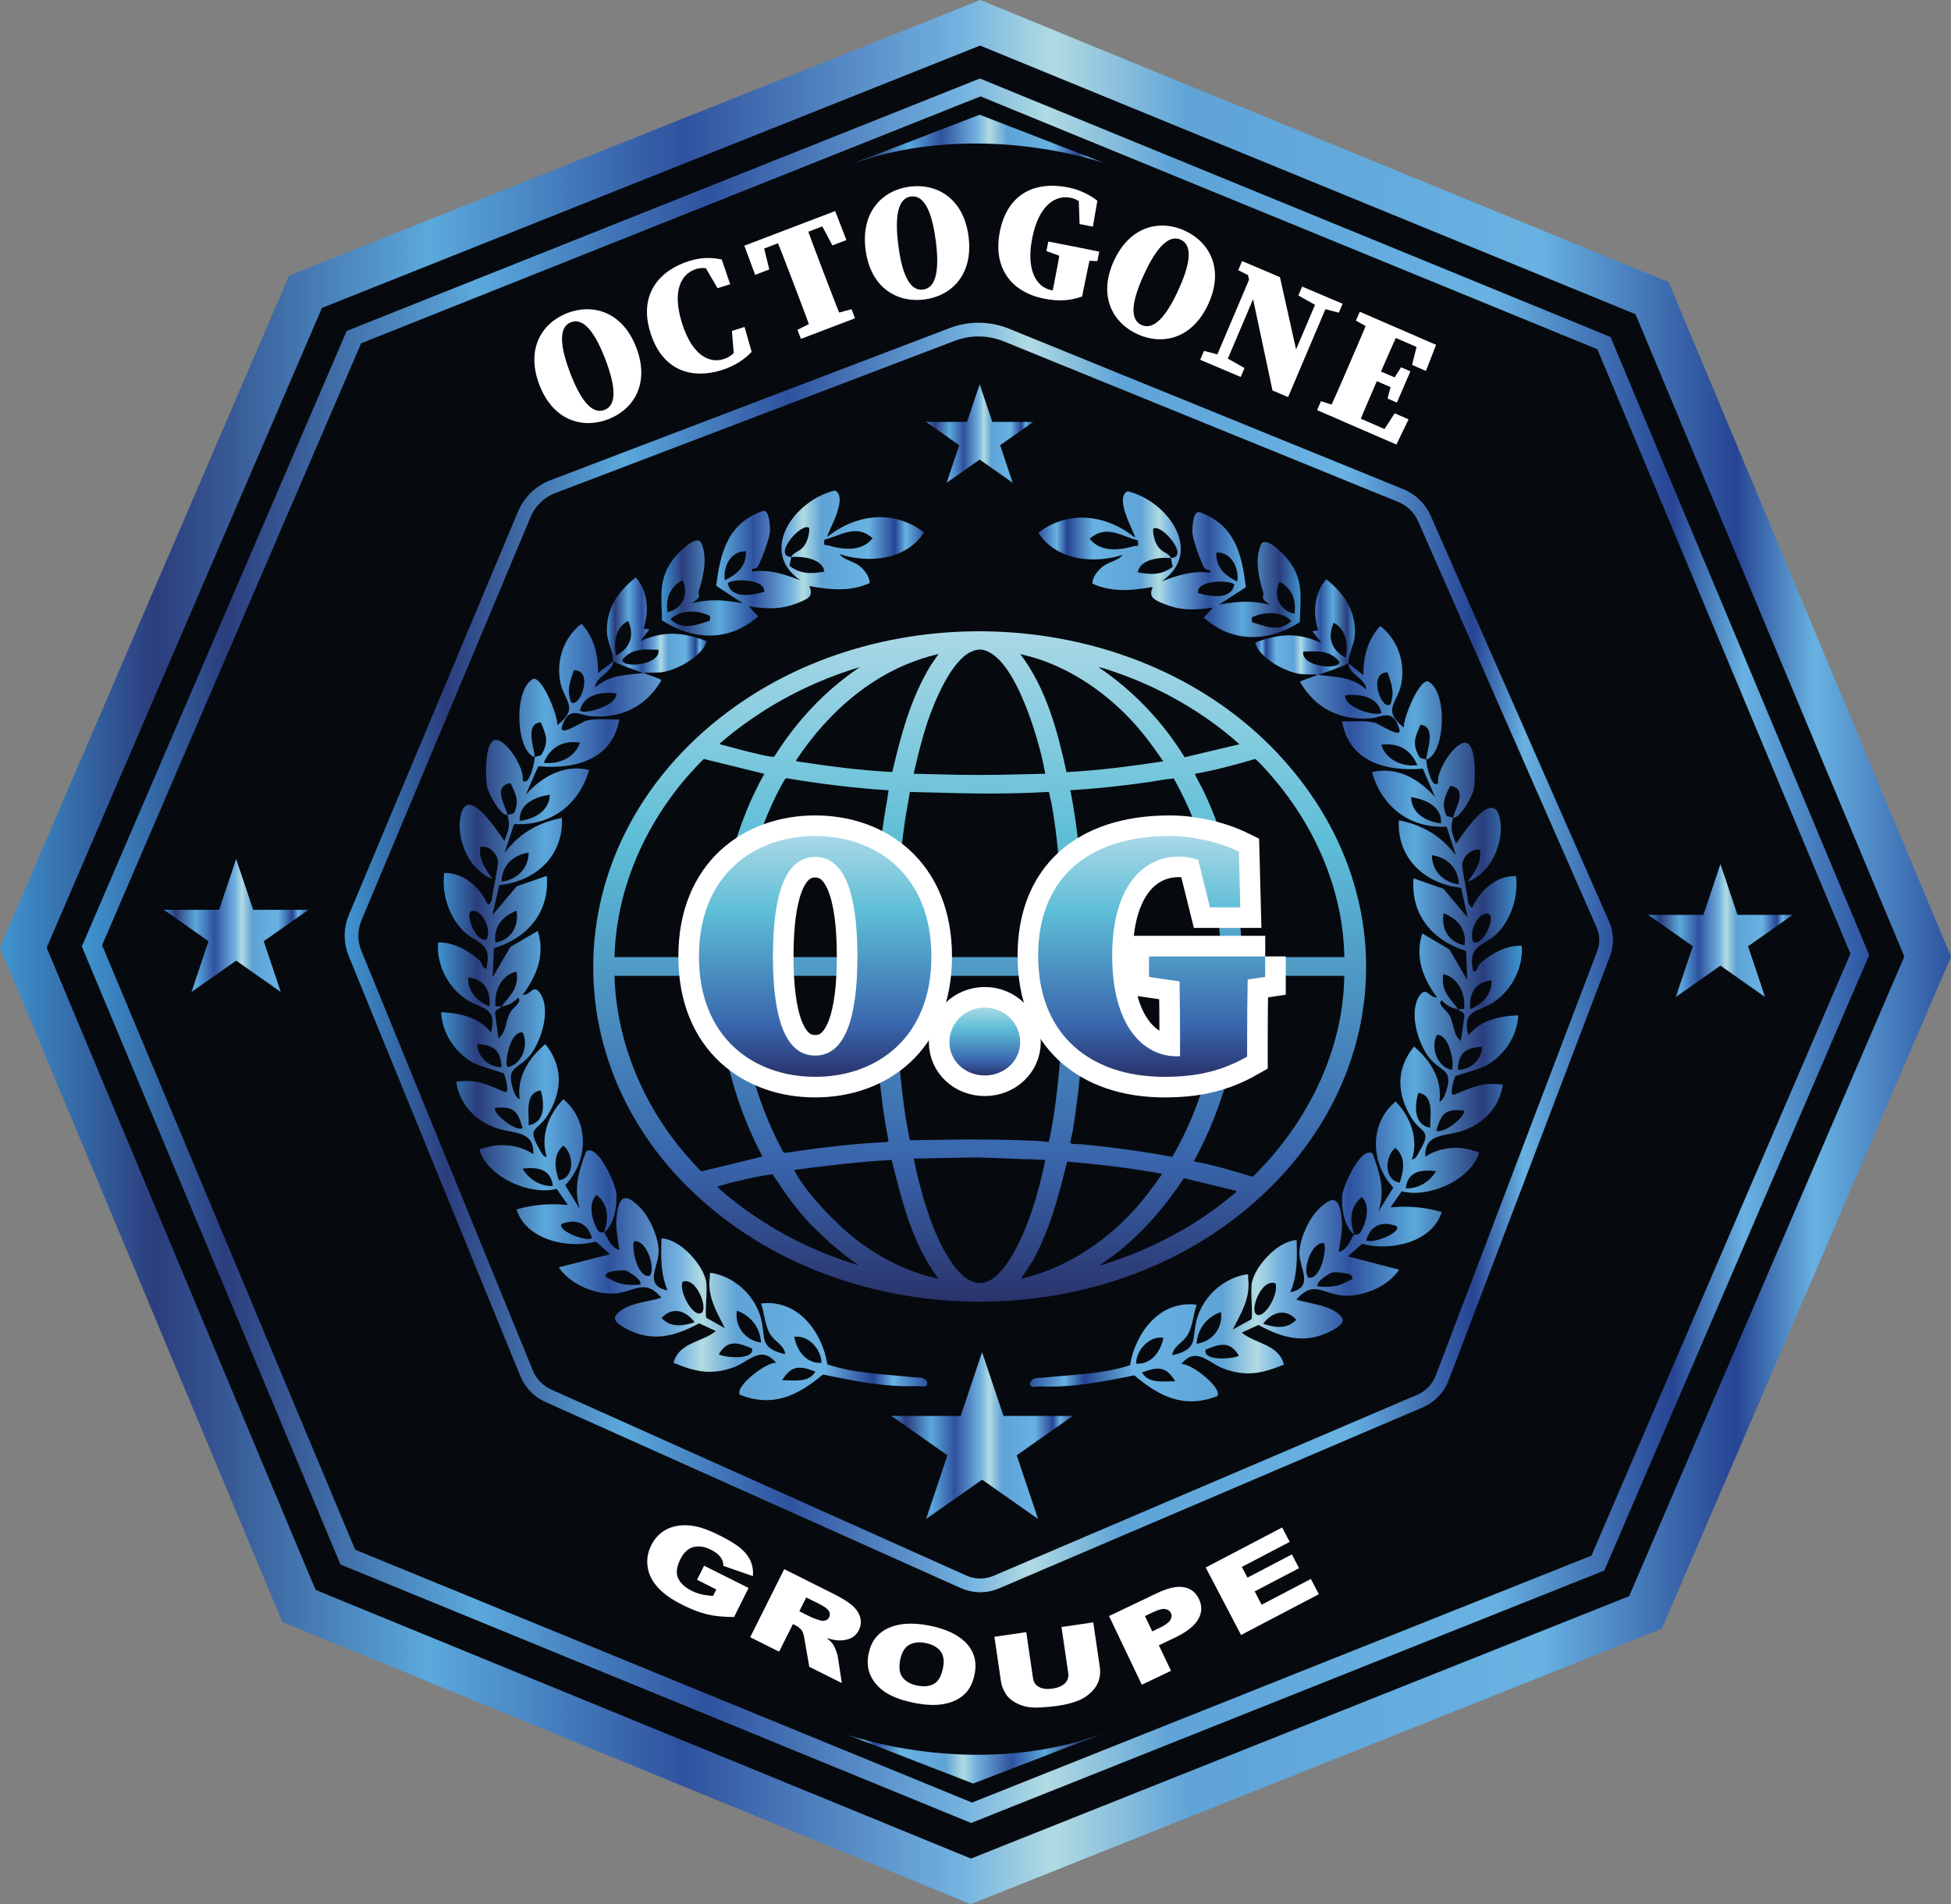 <?xml version="1.0" encoding="UTF-8"?>
<svg xmlns="http://www.w3.org/2000/svg" xmlns:xlink="http://www.w3.org/1999/xlink" id="Calque_2" data-name="Calque 2" width="200.56mm" height="195.76mm" viewBox="0 0 568.52 554.92">
  <rect x="0" y="0" width="568.52" height="554.92" fill="#808080" stroke="none"/>
  <defs>
    <style>
      .cls-1, .cls-2 {
        fill: none;
      }

      .cls-2 {
        stroke: url(#Dégradé_bleu_2-3);
        stroke-width: 4px;
      }

      .cls-2, .cls-3 {
        stroke-miterlimit: 10;
      }

      .cls-4, .cls-3 {
        fill: #fff;
      }

      .cls-5 {
        fill: url(#Dégradé_bleu_1-3);
      }

      .cls-6 {
        fill: url(#Dégradé_bleu_1-2);
      }

      .cls-7 {
        fill: url(#Dégradé_bleu_1-4);
      }

      .cls-8 {
        fill: url(#Dégradé_bleu_2-7);
      }

      .cls-9 {
        fill: url(#Dégradé_bleu_2-4);
      }

      .cls-10 {
        fill: url(#Dégradé_bleu_2-6);
      }

      .cls-11 {
        fill: url(#Dégradé_bleu_2-8);
      }

      .cls-12 {
        fill: url(#Dégradé_bleu_2-9);
      }

      .cls-13 {
        fill: url(#Dégradé_bleu_2-5);
      }

      .cls-14 {
        fill: url(#Dégradé_bleu_2-2);
      }

      .cls-15 {
        fill: #060a0f;
      }

      .cls-16 {
        fill: url(#Dégradé_bleu_2-14);
      }

      .cls-17 {
        fill: url(#Dégradé_bleu_2-15);
      }

      .cls-18 {
        fill: url(#Dégradé_bleu_2-11);
      }

      .cls-19 {
        fill: url(#Dégradé_bleu_2-10);
      }

      .cls-20 {
        fill: url(#Dégradé_bleu_2-13);
      }

      .cls-21 {
        fill: url(#Dégradé_bleu_2-12);
      }

      .cls-3 {
        stroke: #fff;
        stroke-width: 12px;
      }

      .cls-22 {
        fill: url(#Dégradé_bleu_1);
      }

      .cls-23 {
        fill: url(#Dégradé_bleu_2);
      }
    </style>
    <linearGradient id="Dégradé_bleu_2" data-name="Dégradé bleu 2" x1="45.82" y1="267.83" x2="87.94" y2="267.83" gradientTransform="translate(1.93 1.9)" gradientUnits="userSpaceOnUse">
      <stop offset="0" stop-color="#3f95d0"></stop>
      <stop offset=".08" stop-color="#2b3d7d"></stop>
      <stop offset=".22" stop-color="#5ba9dc"></stop>
      <stop offset=".35" stop-color="#2f529f"></stop>
      <stop offset=".49" stop-color="#71b0df"></stop>
      <stop offset=".54" stop-color="#b1dbe2"></stop>
      <stop offset=".61" stop-color="#5fa3d7"></stop>
      <stop offset=".79" stop-color="#68b2e2"></stop>
      <stop offset=".89" stop-color="#264493"></stop>
      <stop offset=".93" stop-color="#68b2e2"></stop>
      <stop offset="1" stop-color="#2d53a0"></stop>
    </linearGradient>
    <linearGradient id="Dégradé_bleu_2-2" data-name="Dégradé bleu 2" x1="453.22" y1="426.77" x2="495.35" y2="426.77" gradientTransform="translate(27.06 -155.58)" xlink:href="#Dégradé_bleu_2"></linearGradient>
    <linearGradient id="Dégradé_bleu_2-3" data-name="Dégradé bleu 2" x1="100.43" y1="279.03" x2="470.03" y2="279.03" gradientTransform="matrix(1,0,0,1,0,0)" xlink:href="#Dégradé_bleu_2"></linearGradient>
    <linearGradient id="Dégradé_bleu_1" data-name="Dégradé bleu 1" x1="285.48" y1="379.36" x2="285.48" y2="183.98" gradientUnits="userSpaceOnUse">
      <stop offset="0" stop-color="#29336b"></stop>
      <stop offset=".21" stop-color="#3965ac"></stop>
      <stop offset=".69" stop-color="#5ebed7"></stop>
      <stop offset="1" stop-color="#aad8e6"></stop>
    </linearGradient>
    <linearGradient id="Dégradé_bleu_2-4" data-name="Dégradé bleu 2" x1="269.87" y1="126.36" x2="301.09" y2="126.36" gradientTransform="matrix(1,0,0,1,0,0)" xlink:href="#Dégradé_bleu_2"></linearGradient>
    <linearGradient id="Dégradé_bleu_2-5" data-name="Dégradé bleu 2" x1="259.75" y1="418.38" x2="312.61" y2="418.38" gradientTransform="matrix(1,0,0,1,0,0)" xlink:href="#Dégradé_bleu_2"></linearGradient>
    <linearGradient id="Dégradé_bleu_2-6" data-name="Dégradé bleu 2" x1="176.86" y1="182.2" x2="205.93" y2="182.2" gradientTransform="matrix(1,0,0,1,0,0)" xlink:href="#Dégradé_bleu_2"></linearGradient>
    <linearGradient id="Dégradé_bleu_2-7" data-name="Dégradé bleu 2" x1="127.61" y1="294.91" x2="270.18" y2="294.91" gradientTransform="matrix(1,0,0,1,0,0)" xlink:href="#Dégradé_bleu_2"></linearGradient>
    <linearGradient id="Dégradé_bleu_2-8" data-name="Dégradé bleu 2" x1="192.74" y1="164.09" x2="269.26" y2="164.09" gradientTransform="matrix(1,0,0,1,0,0)" xlink:href="#Dégradé_bleu_2"></linearGradient>
    <linearGradient id="Dégradé_bleu_2-9" data-name="Dégradé bleu 2" x1="394.81" y1="182.74" x2="365.72" y2="182.74" gradientTransform="matrix(1,0,0,1,0,0)" xlink:href="#Dégradé_bleu_2"></linearGradient>
    <linearGradient id="Dégradé_bleu_2-10" data-name="Dégradé bleu 2" x1="443.52" y1="295.39" x2="300.2" y2="295.39" gradientTransform="matrix(1,0,0,1,0,0)" xlink:href="#Dégradé_bleu_2"></linearGradient>
    <linearGradient id="Dégradé_bleu_2-11" data-name="Dégradé bleu 2" x1="378.98" y1="164.4" x2="302.58" y2="164.4" gradientTransform="matrix(1,0,0,1,0,0)" xlink:href="#Dégradé_bleu_2"></linearGradient>
    <linearGradient id="Dégradé_bleu_2-12" data-name="Dégradé bleu 2" x1="0" y1="277.46" x2="568.52" y2="277.46" gradientTransform="matrix(1,0,0,1,0,0)" xlink:href="#Dégradé_bleu_2"></linearGradient>
    <linearGradient id="Dégradé_bleu_2-13" data-name="Dégradé bleu 2" x1="23.84" y1="277.07" x2="544.69" y2="277.07" gradientTransform="matrix(1,0,0,1,0,0)" xlink:href="#Dégradé_bleu_2"></linearGradient>
    <linearGradient id="Dégradé_bleu_2-14" data-name="Dégradé bleu 2" x1="248.28" y1="40.59" x2="322.41" y2="40.59" gradientTransform="matrix(1,0,0,1,0,0)" xlink:href="#Dégradé_bleu_2"></linearGradient>
    <linearGradient id="Dégradé_bleu_2-15" data-name="Dégradé bleu 2" x1="573.11" y1="116.66" x2="647.23" y2="116.66" gradientTransform="translate(893.87 629.28) rotate(-180)" xlink:href="#Dégradé_bleu_2"></linearGradient>
    <linearGradient id="Dégradé_bleu_1-2" data-name="Dégradé bleu 1" x1="237.54" y1="313.82" x2="237.54" y2="243.64" xlink:href="#Dégradé_bleu_1"></linearGradient>
    <linearGradient id="Dégradé_bleu_1-3" data-name="Dégradé bleu 1" x1="286.97" y1="313.41" x2="286.97" y2="293.64" xlink:href="#Dégradé_bleu_1"></linearGradient>
    <linearGradient id="Dégradé_bleu_1-4" data-name="Dégradé bleu 1" x1="335.61" y1="313.82" x2="335.61" y2="243.64" xlink:href="#Dégradé_bleu_1"></linearGradient>
  </defs>
  <g id="Calque_4" data-name="Calque 4">
    <g>
      <polygon class="cls-15" points="91.15 89.66 284.25 11.1 481.24 88.91 566.74 277.51 481.7 468.01 276.66 547.75 91.94 463.35 10.22 276.01 91.15 89.66"></polygon>
      <polygon class="cls-23" points="68.81 250.34 73.78 265.15 89.87 265.15 76.85 274.3 81.83 289.11 68.81 279.96 55.79 289.11 60.76 274.3 47.75 265.15 63.84 265.15 68.81 250.34"></polygon>
      <polygon class="cls-14" points="501.34 251.81 506.31 266.62 522.4 266.62 509.38 275.77 514.36 290.57 501.34 281.42 488.32 290.57 493.3 275.77 480.28 266.62 496.37 266.62 501.34 251.81"></polygon>
      <ellipse class="cls-1" cx="285.48" cy="127.94" rx="107.31" ry="45.51"></ellipse>
      <path class="cls-4" d="M185.42,101.32c4.01,10.52-.81,18.06-8.23,20.88-7.42,2.83-16.03.42-20.04-10.11-4.01-10.52.85-18.07,8.23-20.88,7.38-2.81,16.03-.42,20.04,10.11ZM176.14,119.47c3.73-1.42,3.21-7.02.27-14.72-2.92-7.66-6.29-12.27-10.02-10.85-3.73,1.42-3.17,7.11-.25,14.77,2.94,7.7,6.27,12.23,10,10.81Z"></path>
      <path class="cls-4" d="M216.08,100.34l.71,2.29-2.88,1.65-.63-7.84,3.68-1.15,2.07,7.24c-1.84,1.98-4.68,4.07-8.81,5.36-8.47,2.65-17.18.3-20.69-10.91-3.59-11.48,2.94-18.29,11.24-20.89,3.77-1.18,6.61-1.06,9.55-.47l2.45,7.22-3.68,1.15-4.02-6.88,3.32-.23.76,2.42c-2.53-1.17-4.31-1.51-6.29-.9-4.31,1.35-7.11,6.24-4.13,15.75,2.96,9.47,7.98,11.82,12.15,10.51,2.11-.66,3.72-2.27,5.19-4.33Z"></path>
      <path class="cls-4" d="M219.36,73.69l2.64-4.03,2.17,8.87-4.13,1.57-3.14-8.5,26.47-10.09,3.27,8.45-4.08,1.56-4.28-8.06,4.61,1.27-23.53,8.97ZM231.06,82.1c-1.76-4.61-3.53-9.27-5.42-13.83l8.96-3.41c1.59,4.57,3.37,9.23,5.16,13.93l.53,1.39c1.78,4.66,3.55,9.32,5.44,13.88l-8.96,3.41c-1.59-4.57-3.37-9.23-5.16-13.93l-.55-1.43ZM241.08,92.03l7.06-1.92,1.01,2.64-15.76,6.01-1.01-2.64,6.37-3.2,2.33-.89Z"></path>
      <path class="cls-4" d="M282.23,68.89c1.45,11.17-4.99,17.37-12.86,18.39-7.87,1.02-15.69-3.32-17.14-14.49-1.45-11.17,5.04-17.38,12.86-18.4,7.83-1.02,15.69,3.33,17.14,14.49ZM268.99,84.39c3.96-.51,4.75-6.08,3.69-14.25-1.06-8.13-3.26-13.4-7.22-12.88-3.96.51-4.74,6.17-3.68,14.3,1.06,8.17,3.25,13.35,7.21,12.84Z"></path>
      <path class="cls-4" d="M315.33,86.4c-3.61,1.29-6.9,1.46-11.09.63-9.59-1.9-14.98-8.99-12.88-19.56,2-10.06,9.16-14.99,20.03-12.83,2.72.54,5.94,1.91,8.38,3.86l-1.31,7.56-3.87-.77-.28-8.02,3.21,1.22-.48,2.4c-1.85-2.03-3.44-2.93-5.1-3.26-4.42-.88-9.25,2.22-11.14,11.71s1.27,14.37,5.55,15.22c1.66.33,2.82.02,4.78-.66l-4.72,2.53.77-3.9c.77-3.9,1.43-7.44,2.12-11.4l8.85,1.76c-.86,3.84-1.65,7.59-2.44,11.58l-.38,1.93ZM304.93,73.15l.55-2.77,14.84,2.95-.55,2.77-5.7-.25-3.82-.76-5.32-1.93Z"></path>
      <path class="cls-4" d="M352.09,88.63c-4.71,10.23-13.46,12.06-20.67,8.74s-11.52-11.16-6.81-21.39c4.71-10.23,13.5-12.04,20.67-8.74s11.52,11.15,6.81,21.39ZM332.64,94.71c3.63,1.67,7.26-2.62,10.7-10.11,3.43-7.45,4.36-13.08.73-14.75-3.63-1.67-7.3,2.71-10.72,10.16-3.45,7.49-4.34,13.04-.72,14.71Z"></path>
      <path class="cls-4" d="M350.85,102.25l4.91,1.3,1.38.59,5.51,3.12-1.11,2.6-11.81-5.01,1.11-2.6ZM365.63,77.65l1.9,3.93-11.09,26.12-3.03-1.29,12.21-28.77ZM363.34,78.61l1.86,2.35-4.37-2.22,1.12-2.65,11.03,4.68,5.92,26.57-3.56,8.38-4.54-1.93-7.47-35.19ZM384.53,85.67l3.03,1.29-12.21,28.77-1.72-4.37,10.9-25.68ZM379.43,83.51l11.81,5.01-1.1,2.6-4.69-1.21-1.34-.57-5.77-3.23,1.11-2.6Z"></path>
      <path class="cls-4" d="M392.51,119.43l-1.41,3.25-7.29-3.16,1.12-2.6,6.8,2.16.78.34ZM393.35,105.8c1.96-4.53,3.94-9.1,5.78-13.69l8.8,3.81c-2.05,4.39-4.04,8.96-6.04,13.58l-.59,1.36c-1.98,4.57-3.96,9.15-5.79,13.73l-8.8-3.81c2.05-4.39,4.04-8.96,6.03-13.58l.61-1.41ZM410.46,122.2l-3.54,7.35-15.82-6.85,1.1-2.55,14.4,6.24-4.68,1,4.49-6.94,4.05,1.76ZM395.11,93.45l1.12-2.6,7.29,3.16-1.41,3.25-.78-.34-6.22-3.48ZM406.33,113.3l-9.4-4.07,1.22-2.81,9.4,4.07-1.22,2.81ZM413.48,98.33l2.45,4.14-13.54-5.86,1.12-2.6,14.96,6.48-2.94,7.61-4.05-1.76,1.99-8.02ZM405.87,110.81l2.4-3.77,2.72,1.18-3.94,9.1-2.72-1.18,1.2-4.55.34-.79Z"></path>
      <g>
        <path class="cls-4" d="M203.1,460.42l2.07-4.13,12.97,6.49-4.23,8.46c-3.1,0-5.72-.26-7.85-.77s-4.51-1.42-7.13-2.73c-3.22-1.61-5.65-3.33-7.28-5.15s-2.61-3.8-2.93-5.95c-.32-2.15.03-4.25,1.06-6.31,1.08-2.17,2.64-3.74,4.66-4.73,2.02-.99,4.42-1.31,7.2-.96,2.16.28,4.8,1.2,7.91,2.75,3,1.5,5.15,2.82,6.44,3.96,1.29,1.14,2.22,2.38,2.78,3.7.56,1.33.77,2.75.63,4.28l-8.62-2.99c.04-.92-.24-1.77-.84-2.57-.6-.8-1.51-1.5-2.75-2.12-1.84-.92-3.54-1.19-5.1-.8-1.56.39-2.85,1.59-3.86,3.61-1.07,2.15-1.29,3.96-.64,5.43.64,1.47,1.96,2.71,3.93,3.69.94.47,1.88.82,2.84,1.05.95.23,2.1.38,3.44.45l.93-1.87-5.61-2.81Z"></path>
        <path class="cls-4" d="M218.59,477.15l9.93-19.85,13.99,7c2.59,1.3,4.5,2.45,5.7,3.46s2.01,2.17,2.41,3.47c.4,1.3.28,2.58-.35,3.84-.55,1.1-1.35,1.89-2.39,2.37-1.04.48-2.25.68-3.62.62-.88-.04-1.99-.27-3.34-.69.88.74,1.48,1.35,1.82,1.82.23.32.5.89.82,1.71.32.83.51,1.43.56,1.82l1.19,7.78-9.48-4.74-1.45-8.31c-.18-1.07-.43-1.83-.75-2.29-.45-.61-1.06-1.11-1.83-1.49l-.74-.37-4.03,8.05-8.43-4.22ZM232.93,469.57l3.54,1.77c.38.19,1.17.47,2.36.84.6.2,1.15.22,1.67.06.52-.16.89-.45,1.1-.89.32-.64.29-1.27-.1-1.89s-1.34-1.32-2.87-2.08l-3.69-1.84-2.02,4.03Z"></path>
        <path class="cls-4" d="M253.1,482.01c.69-3.56,2.59-6.06,5.68-7.51s7.07-1.71,11.91-.77c4.96.97,8.6,2.68,10.9,5.15,2.31,2.47,3.12,5.46,2.43,8.96-.5,2.55-1.49,4.52-2.98,5.92-1.49,1.4-3.43,2.34-5.82,2.81s-5.24.39-8.55-.25c-3.36-.65-6.07-1.59-8.12-2.8-2.05-1.21-3.6-2.8-4.64-4.76-1.04-1.96-1.31-4.21-.82-6.76ZM262.3,483.83c-.43,2.2-.18,3.89.75,5.07.93,1.18,2.36,1.96,4.28,2.33,1.98.38,3.6.21,4.87-.52,1.27-.73,2.14-2.31,2.61-4.75.4-2.05.12-3.66-.82-4.83-.95-1.17-2.39-1.94-4.33-2.32-1.86-.36-3.44-.17-4.75.57-1.31.74-2.18,2.22-2.62,4.44Z"></path>
        <path class="cls-4" d="M309.31,474.16l9.27-1.35,1.91,13.08c.19,1.3.09,2.56-.29,3.8s-1.11,2.37-2.16,3.4c-1.06,1.04-2.21,1.82-3.46,2.36-1.73.75-3.86,1.31-6.39,1.68-1.46.21-3.07.37-4.82.47s-3.24.02-4.47-.26-2.38-.75-3.46-1.43c-1.08-.68-1.87-1.42-2.35-2.24-.78-1.31-1.25-2.51-1.4-3.59l-1.91-13.08,9.27-1.35,1.96,13.39c.17,1.2.77,2.07,1.77,2.61,1.01.54,2.32.69,3.93.46,1.6-.23,2.8-.75,3.62-1.54.81-.8,1.13-1.8.95-3.02l-1.96-13.39Z"></path>
        <path class="cls-4" d="M323.19,470.95l14.08-6.71c3.07-1.46,5.62-2.03,7.65-1.69,2.04.34,3.52,1.49,4.46,3.46.96,2.02.89,4-.24,5.93-1.12,1.93-3.39,3.71-6.81,5.34l-4.64,2.21,3.54,7.43-8.51,4.06-9.55-20.03ZM335.77,475.43l2.08-.99c1.63-.78,2.68-1.53,3.14-2.26.46-.73.54-1.42.23-2.06-.3-.63-.84-1.02-1.62-1.19-.78-.16-1.96.13-3.55.89l-2.41,1.15,2.13,4.47Z"></path>
        <path class="cls-4" d="M351.34,456.82l22.28-11.67,2.2,4.2-13.95,7.3,1.64,3.12,12.94-6.77,2.1,4.01-12.94,6.77,2.03,3.88,14.35-7.51,2.33,4.45-22.68,11.88-10.29-19.66Z"></path>
      </g>
      <path class="cls-2" d="M161.1,141.82l116.36-44.35c5.11-1.95,10.77-1.88,15.83.18l114.9,46.77c3.08,1.26,5.56,3.66,6.9,6.71l52,118.33c1.18,2.67,1.25,5.7.21,8.43l-47.04,123.69c-1.15,3.03-3.49,5.46-6.47,6.74l-123.5,52.76c-3.03,1.3-6.47,1.27-9.48-.08l-120.98-54.21c-2.91-1.3-5.21-3.68-6.41-6.63l-49.99-122.39c-1.35-3.3-1.33-7.01.05-10.3l49.3-117.59c1.55-3.71,4.56-6.62,8.32-8.05Z"></path>
      <path class="cls-22" d="M372.2,219.45c38.8,41.12,33.27,100.08-11.75,135.14-41.92,32.65-105.92,32.97-148.54,1.23-52.37-39-51.89-109.6.36-148.51,47.3-35.22,120.08-30.09,159.93,12.13ZM304.6,225.51c-.43-2.3-.94-4.66-1.54-6.95-1.94-7.39-7.19-24.07-14.4-28.25-1.98-1.15-3.51-1.35-5.64-.39-5.97,2.71-10.86,14.88-12.74,20.5-1.66,4.95-2.87,10.03-4.05,15.08,2.33.06,4.68.09,7.01.16,8.27.25,16.09.25,24.36,0,2.34-.07,4.68-.08,7.01-.16ZM260.01,224.99c2.52-10.71,5.35-21.56,11.27-31.19l2.21-3.2c-18.12,4.17-32.04,16.71-41.44,30.88l-.04.38c9.27,1.4,18.6,2.66,28,3.13ZM328.37,208.53c-7-7.07-15.79-13.14-25.68-16.43-1.75-.58-3.56-1.06-5.37-1.48,7.62,10.1,10.87,22.51,13.46,34.4,9.46-.49,18.86-1.74,28.2-3.14-3.17-4.65-6.58-9.26-10.62-13.34ZM250.56,194.42c-10.27,3.06-20.02,7.56-28.8,13.26-3.9,2.53-8.14,5.62-11.59,8.65-.2.17-.42.29-.36.58,2.91.72,5.77,1.59,8.69,2.27,1.8.42,4.42,1.14,6.18,1.33.32.04.65.13.96-.04,6.33-10.11,14.61-19.12,24.92-26.05ZM361.18,216.9c-10.26-9.2-23-16.52-36.52-21.13-1.5-.51-3.03-1.07-4.59-1.36,10.35,6.98,18.85,16.06,25.13,26.28l15.98-3.79ZM179.07,278.93h29.84c.3-4.82.46-9.66,1.11-14.45,1.28-9.38,3.86-19.12,7.43-27.97,1.51-3.75,3.28-7.44,5.28-10.99l-17.56-4.32c-.38.03-4.43,4.58-5,5.23-12.86,14.94-20.59,33.4-21.11,52.51ZM361.9,278.93h29.84c-.3-19.14-8.33-37.96-21.29-52.84-1.14-1.31-2.47-2.86-3.72-4.06-.24-.23-.76-.8-1.09-.82-5.71,1.69-11.48,3.25-17.38,4.29-.22.21,1.9,3.86,2.16,4.4,7.4,15.37,11.26,32.19,11.48,49.02ZM215.09,278.93h39.66l.36-15.47c.54-7.67,1.16-15.34,2.21-22.96.47-3.41,1.15-6.79,1.62-10.19-9.92-.63-19.8-1.83-29.57-3.49-.16,0-.31.02-.45.1-.35.19-2.37,4.14-2.71,4.82-7.25,14.66-10.66,31.14-11.12,47.2ZM316.24,278.93h39.48c-.21-18.02-4.74-36.04-13.68-52.06-2.51.16-5.03.74-7.54,1.1-7.5,1.05-15.05,1.88-22.62,2.34.58,2.72,1.03,5.46,1.43,8.21,1.24,8.57,1.97,17.14,2.39,25.78.02.33.21.65.19.99l.36,13.65ZM260.93,278.93h49.12l-.36-14.15c-.81-10.19-1.42-20.66-3.3-30.74-.18-.98-.54-2.03-.65-3.04l-.32-.21c-11.29.68-22.56.51-33.84.17-2.15-.06-4.31-.11-6.46-.16-.39,2.86-1.02,5.68-1.43,8.54-1.27,8.72-1.98,17.48-2.39,26.27-.02.33-.21.65-.19.99l-.17,12.33ZM208.9,284.38h-29.84c.51,18.05,7.48,35.83,19.21,50.26.67.82,5.69,6.67,6.16,6.73l17.74-4.32c-7.39-14.08-11.7-29.55-12.91-45.15-.19-2.5-.09-5.03-.37-7.52ZM254.75,284.38h-39.66c.4,17.74,4.54,35.43,13.12,51.33l.61.28c9.81-1.48,19.7-2.71,29.66-3.16l.44-.27c-.6-3.19-1.16-6.38-1.6-9.59-1.18-8.57-1.82-17.15-2.21-25.78-.01-.33-.21-.65-.19-.99l-.17-11.83ZM310.06,284.38h-49.12l.17,12.49c.59,9.53,1.31,19.11,2.76,28.58.35,2.3.8,4.59,1.27,6.86,3.05-.07,6.11-.08,9.17-.14,9.25-.18,18.4-.12,27.65.32,1.15.05,2.48.19,3.62.34.57-2.27.99-4.58,1.35-6.89,1.4-9.04,2.15-18.15,2.76-27.26l.36-14.31ZM355.72,284.38h-39.48c-.2,13.13-.94,26.23-2.75,39.26-.28,2.03-.58,4.09-.92,6.11-.09.56-.76,3.06-.68,3.31.06.2.25.24.44.27.83.13,2.17.08,3.09.17,8.78.86,17.54,2.02,26.18,3.65,9.35-16.1,13.86-34.54,14.12-52.77ZM391.74,284.38h-29.84c-.23,18.71-4.9,37.36-14.01,54.08,5.79,1.08,11.44,2.73,17.02,4.46l.26-.07c16-15.82,26.24-36.74,26.56-58.47ZM304.58,338.16c-.19-.28-5.43-.31-6.25-.35-4.59-.22-9.23-.32-13.82-.5l-18.29.34c1.78,8.15,3.95,16.63,7.61,24.26,2.21,4.6,8.02,15.25,14.93,11.04,5.62-3.43,9.94-14.19,11.89-19.95,1.64-4.85,2.9-9.86,3.93-14.83ZM273.49,372.7c-7.7-10.28-10.67-22.69-13.64-34.66-9.51.53-18.97,1.65-28.39,2.91-.07.22.07.29.15.44,3.29,6.29,12.24,15.56,18.14,20.06,6.88,5.24,14.96,9.33,23.74,11.25ZM330.36,352.79c2.99-3.27,5.6-6.83,8.11-10.41l-.03-.36c-9.08-1.6-18.27-2.75-27.49-3.48-2.41,9.77-4.95,19.59-9.84,28.6l-3.61,5.56c13.01-3.05,24.35-10.63,32.86-19.91ZM238.68,359.2c-.89-.88-1.89-1.77-2.76-2.7-4.11-4.43-7.59-9.33-10.82-14.32-3.02.44-6.02,1.07-8.99,1.76-2.35.54-4.79,1.09-7.02,1.89-.08.29,4.15,3.68,4.73,4.13,10.58,8.33,23.06,14.83,36.39,18.77-4.2-2.91-7.94-6.01-11.53-9.53ZM360.27,347.07l-15.29-3.72c-5.44,8.28-12.01,15.96-20.1,22.24l-4.63,3.31c13.78-4.1,27.09-10.91,37.84-19.76.54-.45,1.47-1.13,1.91-1.57.17-.16.33-.23.27-.5Z"></path>
      <polygon class="cls-9" points="285.48 111.99 289.16 122.96 301.09 122.96 291.44 129.75 295.12 140.72 285.48 133.94 275.83 140.72 279.51 129.75 269.87 122.96 281.79 122.96 285.48 111.99"></polygon>
      <polygon class="cls-13" points="286.18 394.06 292.42 412.64 312.61 412.64 296.27 424.12 302.51 442.7 286.18 431.22 269.85 442.7 276.08 424.12 259.75 412.64 279.94 412.64 286.18 394.06"></polygon>
      <g>
        <path class="cls-10" d="M178.67,192.75c2.83,1.42,5.84,2.27,8.79,3.38,1.98-.26,3.89.11,6.21-.37,4.22-.89,11.08-4.63,12.26-8.91-7.01-2.66-12.34-3.08-19.35-.02l2.63-3.36-1.68-.36c1.7-4.66,1.28-10.94-2.27-14.84-5.37,4.24-8.82,9.44-8.37,16.43.17,2.61,1.97,5.65,1.77,8.06ZM179.56,191.06c-.82-3.58-.3-8.18,3.5-10.14,1.86,4.28.64,7.85-3.5,10.14ZM191.86,189.38c.69,4.5-10.58,5.44-10.53,2.95,2.67-3.45,6.49-3.13,10.53-2.95Z"></path>
        <path class="cls-8" d="M178.67,192.75l-4.39,3.38c.1-5.1-1.2-10.55-4.84-14.35-5.2,4.01-7.39,10.67-6.19,16.92,1.06,5.53,5.72,7.55-.85,12.63.26-2.59-4.33-14.06-7-13.5-5.95,3.14-5.01,21.22.41,22.8-.11-2.53-2.99-9.77,1.75-10.13,1.68,3.81,2.47,5.79.09,9.61l-1.84.52c.06,1.3-1.64,8.92-3.51,6.76.62-3.26-4.41-11.47-7.63-11.74-3.66-.31-3.21,11.4-2.73,13.66.37,1.77,3.75,8.39,5.96,8.22-.71-2.82-4.39-8.56.86-9.29,1.52,3.09,2.68,5.37.97,8.79l-1.84.5c.88,3.53.25,4.09-.89,7.6-2.8-4.01-11.59-17.52-12.97-6.09-.74,6.17,2.92,14.77,9.46,17.06-2.04-2.82-4.11-5.6-3.51-9.28,2.47-.55,4.74,1.88,5.13,4,.2,1.1-1.29,7.88-1.61,9.95-.19,1.22-.08,2.16-1.33,2.94-2.15-4.84-6.87-9.47-12.74-9.29-.64,5.69.98,11.62,4.81,16.07,4.07,4.73,9.38,3.48,7.49,11.8-1.33.06-1.1-1.61-2.17-2.55-3.08-2.7-7.55-5.26-11.89-5.05-.54,6.23,2.69,12.79,7.97,16.42,4.41,3.03,9.46,2.15,7.42,9.77-3.53-4.41-8.99-5.65-14.51-5.9.31,5.98,3.76,11.42,9.02,14.56,2.26,1.35,8.98,2.97,9.27,3.35.18.23,1.99,6.08.18,5.32-4.9-2.05-8.27-3.86-14.07-2.95.88,6.39,5.49,11.43,11.83,13.55,4.85,1.62,11.03.67,10.6,7.56-3.88-2.72-9.72-3.4-14.2-1.78-.67.25-1.79-.15-1.19,1.34,2.99,7.38,14.23,12.48,22.23,10.56l3.25,4.67c-5.48-.46-9.61-.15-14.95,1.27,2.6,8.75,14.74,11.66,23.13,9.42l4.13,3.67-14.94,3.81c3.13,4.69,9.65,7.66,15.39,7.66,6.53,0,9.2-4.91,14.51,1.2-4.1,1.35-10.26,1.44-13.21,5.05-1.37,1.68,1.68,3.33,2.92,3.99,7.56,4.04,14.25,2.23,21.29-1.58l4.84,2.26c-3.82,3.26-10.82,3.25-12.31,9.27,6.25,2.58,10.93,3.69,17.57,1.27,4.42-1.61,7.95-6.6,12.32-1.26-2.91-.31-12.2,7-10.55,9.29,9.65,3.83,16.94.18,24.2-5.91,8.79,1.82,18.24,3.78,27.26,3.38,1.35-.06,3.48.8,3.06-1.25-1.02-1.55-2.4-1.15-3.91-1.31-8.4-.93-17.02-1.07-25.11-3.76-1.54-9.35-8.47-19.08-19.35-17.74,1,2.81,1.04,5.92,2.47,8.61,1.3,2.44,4.3,3.41,4.57,6.17-8.14-1.94-5.36-5.05-7.27-11.17-1.87-5.97-7.09-11.02-13.49-12.39-1.68-.36-1.07,0-1.22,1.17-.72,5.66,2.02,9.99,4.4,14.79l-5.32-2.97c-.66-.54.37-8.34-.15-10.78-1.03-4.86-7.47-12.13-12.99-12.44-.19,5.37-.32,10.14,1.75,15.2-7.1-1.48-2.57-6.93-2.57-11.4,0-3.92-2.56-9.8-5.35-12.67-4.55-4.68-6.29-3.42-6.92,2.63-.37,3.56.43,6.21.77,9.62-2.66-.7-3.36-3.79-4.39-5.07-.06-.07-1.27.21-1.78-.58-1.73-2.66-3.06-7.86-.42-10.39,3.57,2.9,3.53,6.97,2.2,10.97,3-2.41,3.83-7.94,3.53-11.4-.25-2.82-5.35-14.53-8.79-12.25-2.13,5.81-3.76,10.69-1.79,16.88l-4.29-7c6.7-7.03,7.19-18.57-.54-25.08-4.43,4.5-6.74,10.87-4.85,16.88-1.27-.2-1.68-1.56-2.23-2.49-3.73-6.4-.48-5,2.41-9.59,4.37-6.95,4.72-14.31-.61-20.85-4.9,4.15-8.29,9.55-7.48,16.03-1.36-.3-2.21-3.76-2.42-4.87-.88-4.57,2.52-4.28,5.43-7.88,3.47-4.3,6.34-13.91,2.69-18.48-1.8-2.25-2.72,1.19-4.81.81,4.15-5.51,6.59-11.75,4.39-18.58l-7.94,4.61-5.23,8.9.39-8.48c10-3.06,16.27-10.68,15.42-21.09l-8.73,3.01-7.1,8.38,1.96-8.69c10.91-1.15,18.84-8.81,18.27-19.6-7.26,1.47-12.24,4.49-16.69,10.14l2.75-8.33c10.99.61,19.02-5.9,21.86-15.75-7.26-1.88-13.96,2.11-18.45,7.19l3.65-8.31c11.03,1.01,21.62-2.11,23.6-13.65-3.23.1-6.52-.38-9.7.39-.95.23-7.98,4.92-7,1.73,1.92-6.23,5.07-3.31,8.42-3.04,9.06.74,16.25-3.02,20.58-10.5.09-.26-4.41-1.78-5.27-2.1-5.26.7-9.68.4-14.06,4.22.2-3.32,4.99-4.24,5.27-7.6ZM167.25,195.29c6,.01,1.61,11.49-.88,9.29-1.27-3.61-.26-5.88.88-9.29ZM169,207.11c.97-4.69,6.27-5.57,10.54-5.06.54,3.53-9.08,6.29-10.54,5.06ZM158.45,222.31c1.83-4.47,5.48-6.62,10.55-5.9-1.47,4.35-5.97,6.41-10.55,5.9ZM151.42,239.21c-.23-4.89,4.36-6.94,8.78-7.6-.12,4.67-4.35,7.09-8.78,7.6ZM146.14,256.95c.07-4.52,3.3-7.87,7.91-8.44-.07,4.52-3.3,7.87-7.91,8.44ZM144.38,274.69c-.66-4.49,1.96-7.68,6.14-9.29.74,4.35-1.45,8.47-6.14,9.29ZM141.73,273.85c-3.2.79-6.74-8.3-3.96-8.42,3.03-.14,5.55,5.76,3.96,8.42ZM146.13,293.28c2-.15,3.52-1.18,4.84-2.53,1.36,1.29-1.56,2.88-2.39,4.47-1.38,2.66-1.06,5.72-3.33,7.36l-.98-7.2c-.05-1.31,1.16-1.2,1.85-2.09-.58.04-1.18-.02-1.75,0-.43-4.1,1.51-9.17,6.15-10.13.75,4.8-1.84,6.84-4.39,10.13ZM136.46,284.84c4.97.65,6.54,4.12,6.14,8.44-3.51-1.28-6.49-4.67-6.14-8.44ZM147.9,311.02c-1.02-1.13.69-10.63,4.38-10.13,1.85,3.6-.08,9.3-4.38,10.13ZM139.1,304.27c5.08.27,6.77,2.02,7.03,6.75-3.76.03-7.07-3.13-7.03-6.75ZM154.05,327.92c.18-3.27-1.31-9.45,3.51-10.13,1.09,3.57,1.43,9.35-3.51,10.13ZM144.38,322.86c5.68-.55,6.5,1.24,7.91,5.9-2.24,1.23-9.21-4.84-7.91-5.9ZM162.85,343.97c-1.14-3.48-1.83-7.39,1.31-10.12,3.14,2.48,3.38,9.46-1.31,10.12ZM152.29,340.6c4.36-.62,8.33.15,8.79,5.06-3.76.09-6.98-2.01-8.79-5.06ZM163.72,356.65c4.28-1.56,7.56-.19,8.79,4.21-1.84,1.13-10.53-2.41-8.79-4.21ZM184.83,361.72c3.89-.39,6.38,8.66,4.39,10.13-3.75.45-5.38-9.03-4.39-10.13ZM176.92,371.02c.49-.51,4.38-1.04,5.51-.72.52.15,4.83,2.63,4.16,4.08-2.96.21-5.98.12-8.54-1.47-.71-.44-2.38-.57-1.12-1.89ZM198.91,373.54c4.28-1.66,8.14,9.34,4.83,9.27-2.51-.05-5.9-6.81-4.83-9.27ZM221.76,391.27c-4.68-.64-7.74-4.83-7.02-9.29,4.19,1.51,6.79,5.03,7.02,9.29ZM202.42,385.36c-3.44,1.08-6.98,1.64-9.65-1.26,3.19-3.49,7.17-2.13,9.65,1.26ZM231.44,389.59c4.25-.61,7.98,3.83,7.91,7.59-4.54.27-7.2-3.77-7.91-7.59ZM209.46,394.65c2.63-4.39,5.65-3.36,9.67-1.67.86,3.72-9.03,2.49-9.67,1.67ZM227.92,402.25c2.68-4.43,5.18-4.28,9.67-2.52-1.91,3.39-6.39,2.46-9.67,2.52Z"></path>
        <path class="cls-11" d="M233.2,169.09c-4.77-1.72-8.75-3.23-14.07-2.53-.31-1.3,1.16-.47,1.71-1.46,1.07-1.92,3.35-7.98,3.5-10.06.08-1.14-.01-6.65-2.04-6.13-10.44,3.69-12.31,12.23-13.63,21.78l7.81,5.16c-5.04-1.02-9.95-1.39-14.94,0,3.46-2.21,1.65-2.31,2.08-3.63,1.35-4.17,2.6-9.65.77-13.91-1.24-2.9-6.65,2.72-7.71,4.01-5,6.13-3.86,11.24-3.77,18.47,9.13,5.93,19.65,6.27,27.97-1.14l-2.63-2.94c5.36.77,9.19,1.03,14.32-1.03,2.77-1.11,4.6-1.81,3.27-4.89,5.99,1.12,11.95,1.7,17.58-.87,0-1.8-1.29-3.49-2.59-4.67-1.97-1.78-4.78-1.91-6.19-3.75,8.62,2.79,19.47,1.67,24.62-6.32-8.77-6.8-19.8-5.38-28.14,1.25-.48-.55,6.39-11.39,2.2-13.48-11.78,2.72-22.45,17.69-10.13,26.14ZM230.56,162.34c-5.67-.31,3.16-10.45,5.27-8.44.04,1.67-.47,3.59-1.38,5-1.26,1.95-3.13,1.83-3.89,3.45,3.27-.31,9.08.43,9.67,4.22-3.81.69-7.01.81-10.18-1.69l.51-2.53ZM240.24,157.28c4.97-1.25,9.22-4.68,14.05-.43-3.01,3.88-8.41,3.43-12.77,2.14-1.25-.37-1.54.5-1.28-1.7ZM211.22,169.1c-.58-3.73,1.62-8.61,6.14-8.44.15,4.32-2.44,6.63-6.14,8.44ZM212.1,169.95c.98-1.32,11.05-1.42,10.54,2.52-3.45,1.12-9.83,2.04-10.54-2.52ZM194.51,178.39c-.54-3.93.65-7.35,4.38-9.29,1.93,3.86.06,8.37-4.38,9.29ZM206.81,180.91c-4.03,1.23-7.8,2.95-11.41-.41,2.34-2.6,7.22-2.75,10.33-1.48,1.25.51,1.33.21,1.09,1.89Z"></path>
      </g>
      <g>
        <path class="cls-12" d="M394.77,185.29c.49-6.99-2.93-12.2-8.27-16.48-3.58,3.88-4.03,10.15-2.36,14.83l-1.68.35,2.61,3.37c-6.99-3.11-12.32-2.72-19.34-.09,1.15,4.29,8,8.07,12.21,8.98,2.31.5,4.23.13,6.21.41,2.96-1.09,5.98-1.93,8.81-3.33-.18-2.41,1.64-5.43,1.82-8.05ZM388.63,181.49c3.78,1.98,4.28,6.58,3.44,10.16-4.13-2.3-5.32-5.89-3.44-10.16ZM390.29,192.9c.04,2.49-11.23,1.48-10.51-3.01,4.04-.16,7.87-.45,10.51,3.01Z"></path>
        <path class="cls-19" d="M398.17,200.97c-4.36-3.85-8.78-3.58-14.04-4.31-.86.32-5.37,1.81-5.28,2.07,4.28,7.51,11.46,11.31,20.52,10.62,3.35-.25,6.52-3.15,8.4,3.09.96,3.19-6.04-1.53-6.99-1.77-3.17-.8-6.46-.33-9.69-.45,1.91,11.55,12.49,14.73,23.52,13.79l3.6,8.33c-4.46-5.11-11.14-9.14-18.41-7.3,2.78,9.87,10.77,16.42,21.76,15.88l2.7,8.35c-4.42-5.67-9.38-8.73-16.63-10.23-.63,10.78,7.25,18.49,18.16,19.71l1.9,8.7-7.05-8.42-8.72-3.06c-.9,10.41,5.32,18.06,15.3,21.18l.34,8.48-5.18-8.93-7.92-4.66c-2.24,6.81.17,13.07,4.28,18.6-2.1.37-3-3.08-4.8-.84-3.67,4.55-.87,14.18,2.58,18.5,2.88,3.61,6.29,3.35,5.38,7.91-.22,1.1-1.08,4.56-2.45,4.85.85-6.48-2.51-11.9-7.39-16.07-5.37,6.51-5.06,13.87-.73,20.84,2.86,4.61,6.11,3.23,2.35,9.61-.55.93-.97,2.29-2.24,2.48,1.93-6-.35-12.39-4.75-16.91-7.77,6.47-7.34,18-.68,25.08l-4.33,6.98c2.01-6.18.41-11.07-1.69-16.89-3.42-2.31-8.59,9.38-8.86,12.19-.33,3.46.47,9,3.46,11.42-1.31-4-1.32-8.08,2.26-10.95,2.63,2.54,1.27,7.74-.48,10.39-.52.78-1.73.49-1.79.57-1.03,1.27-1.75,4.36-4.42,5.04.35-3.4,1.17-6.05.82-9.61-.6-6.05-2.33-7.32-6.91-2.67-2.81,2.85-5.39,8.71-5.42,12.64-.03,4.47,4.47,9.95-2.64,11.38,2.09-5.04,1.99-9.82,1.84-15.19-5.52.27-12,7.5-13.06,12.36-.53,2.43.45,10.24-.21,10.77l-5.34,2.94c2.4-4.79,5.17-9.1,4.48-14.77-.14-1.16.47-1.52-1.21-1.17-6.41,1.34-11.66,6.36-13.57,12.32-1.95,6.11.81,9.23-7.34,11.13.28-2.75,3.29-3.71,4.6-6.14,1.45-2.68,1.51-5.79,2.52-8.59-10.87-1.4-17.86,8.29-19.45,17.63-8.11,2.64-16.73,2.73-25.13,3.61-1.52.16-2.89-.25-3.92,1.29-.43,2.05,1.7,1.2,3.05,1.27,9.02.45,18.48-1.45,27.28-3.22,7.22,6.13,14.49,9.82,24.16,6.05,1.66-2.29-7.58-9.64-10.49-9.35,4.4-5.31,7.9-.3,12.32,1.34,6.63,2.46,11.31,1.38,17.58-1.16-1.45-6.03-8.45-6.06-12.25-9.34l4.85-2.23c7.02,3.85,13.69,5.7,21.28,1.7,1.24-.65,4.3-2.29,2.94-3.97-2.93-3.63-9.08-3.76-13.18-5.13,5.34-6.08,7.99-1.15,14.51-1.12,5.74.03,12.28-2.9,15.43-7.57l-14.92-3.9,4.15-3.65c8.38,2.3,20.54-.54,23.19-9.28-5.33-1.45-9.45-1.79-14.94-1.36l3.28-4.65c7.99,1.96,19.26-3.07,22.29-10.43.61-1.49-.5-1.1-1.18-1.35-4.46-1.65-10.31-1-14.21,1.69-.39-6.89,5.79-5.9,10.65-7.49,6.35-2.08,10.99-7.1,11.91-13.48-5.79-.94-9.18.85-14.09,2.87-1.82.75.03-5.08.21-5.31.3-.38,7.03-1.96,9.29-3.3,5.27-3.11,8.76-8.53,9.1-14.51-5.52.22-10.99,1.43-14.55,5.82-1.99-7.62,3.05-6.72,7.48-9.72,5.3-3.6,8.57-10.14,8.06-16.37-4.34-.23-8.82,2.3-11.92,4.98-1.08.93-.85,2.6-2.18,2.53-1.85-8.34,3.46-7.06,7.55-11.76,3.86-4.43,5.51-10.35,4.91-16.04-5.87-.22-10.62,4.39-12.8,9.22-1.25-.79-1.13-1.73-1.32-2.95-.31-2.07-1.76-8.85-1.55-9.96.41-2.12,2.69-4.53,5.16-3.97.57,3.68-1.51,6.45-3.57,9.26,6.55-2.25,10.27-10.83,9.56-17.01-1.31-11.44-10.18,2.02-13,6.01-1.12-3.51-1.75-4.08-.85-7.61l-1.84-.51c-1.69-3.43-.51-5.7,1.03-8.79,5.25.76,1.53,6.48.81,9.29,2.21.19,5.62-6.41,6.01-8.18.49-2.26,1.01-13.97-2.65-13.68-3.21.25-8.3,8.43-7.69,11.7-1.88,2.15-3.54-5.48-3.47-6.78l-1.83-.53c-2.36-3.83-1.55-5.81.15-9.61,4.74.39,1.81,7.62,1.69,10.14,5.43-1.55,6.47-19.62.54-22.8-2.67-.58-7.32,10.87-7.08,13.46-6.54-5.12-1.87-7.1-.77-12.63,1.24-6.24-.92-12.92-6.09-16.96-3.67,3.77-5,9.22-4.93,14.32l-4.37-3.4c.26,3.37,5.05,4.31,5.22,7.63ZM405.18,205.24c-2.51,2.18-6.83-9.32-.83-9.29,1.12,3.42,2.12,5.69.83,9.29ZM392.01,202.63c4.28-.49,9.57.42,10.51,5.12-1.47,1.22-11.08-1.6-10.51-5.12ZM402.48,217.06c5.08-.7,8.71,1.48,10.52,5.96-4.59.48-9.07-1.6-10.52-5.96ZM411.19,232.31c4.42.68,9,2.76,8.74,7.65-4.43-.54-8.65-2.98-8.74-7.65ZM417.25,249.24c4.61.6,7.81,3.97,7.86,8.49-4.61-.6-7.81-3.97-7.86-8.49ZM420.67,266.15c4.17,1.63,6.78,4.83,6.09,9.32-4.69-.85-6.85-4.98-6.09-9.32ZM433.42,266.25c2.78.14-.81,9.21-4.01,8.4-1.58-2.67.98-8.55,4.01-8.4ZM420.56,283.9c4.63,1,6.54,6.07,6.09,10.17-.58-.02-1.17.04-1.75-.01.69.9,1.9.79,1.84,2.1l-1.03,7.2c-2.25-1.65-1.92-4.71-3.28-7.38-.81-1.59-3.73-3.2-2.36-4.48,1.32,1.35,2.83,2.4,4.83,2.56-2.53-3.31-5.11-5.36-4.33-10.16ZM428.42,294.08c-.37-4.32,1.22-7.79,6.19-8.41.33,3.78-2.67,7.15-6.19,8.41ZM418.7,301.63c3.69-.48,5.35,9.03,4.32,10.15-4.3-.85-6.2-6.56-4.32-10.15ZM424.79,311.79c.28-4.73,1.99-6.47,7.07-6.71.02,3.62-3.31,6.76-7.07,6.71ZM413.32,318.49c4.82.71,3.29,6.88,3.45,10.15-4.93-.81-4.56-6.59-3.45-10.15ZM418.53,329.49c1.44-4.65,2.27-6.44,7.94-5.85,1.29,1.07-5.71,7.1-7.94,5.85ZM406.63,334.52c3.12,2.74,2.41,6.65,1.25,10.12-4.68-.68-4.41-7.66-1.25-10.12ZM409.64,346.34c.49-4.9,4.46-5.65,8.82-5-1.83,3.03-5.06,5.11-8.82,5ZM398.12,361.48c1.26-4.39,4.55-5.75,8.81-4.16,1.74,1.81-6.98,5.3-8.81,4.16ZM381.35,372.37c-1.99-1.48.55-10.51,4.44-10.1.99,1.11-.7,10.58-4.44,10.1ZM392.52,373.49c-2.57,1.58-5.6,1.65-8.55,1.42-.66-1.46,3.65-3.91,4.18-4.05,1.13-.31,5.02.23,5.51.75,1.25,1.32-.42,1.45-1.13,1.88ZM366.76,383.25c-3.3.05.61-10.93,4.89-9.24,1.05,2.47-2.37,9.21-4.89,9.24ZM355.77,382.36c.69,4.46-2.39,8.63-7.08,9.25.26-4.26,2.88-7.77,7.08-9.25ZM377.73,384.6c-2.69,2.88-6.23,2.3-9.66,1.2,2.51-3.37,6.49-4.71,9.66-1.2ZM331.07,397.42c-.05-3.76,3.7-8.19,7.95-7.55-.73,3.82-3.42,7.84-7.95,7.55ZM351.32,393.33c4.03-1.67,7.06-2.68,9.66,1.72-.64.82-10.54,1.99-9.66-1.72ZM332.81,399.98c4.5-1.74,7-1.87,9.66,2.57-3.28-.07-7.77.83-9.66-2.57Z"></path>
        <path class="cls-18" d="M328.58,143.16c-4.2,2.07,2.61,12.94,2.12,13.49-8.29-6.68-19.32-8.16-28.13-1.41,5.11,8.02,15.94,9.21,24.58,6.47-1.42,1.83-4.23,1.95-6.21,3.72-1.31,1.17-2.6,2.85-2.62,4.65,5.62,2.6,11.58,2.06,17.58.97-1.35,3.06.48,3.78,3.24,4.91,5.12,2.09,8.96,1.85,14.32,1.11l-2.65,2.92c8.28,7.46,18.8,7.19,27.96,1.31.13-7.23,1.3-12.33-3.66-18.49-1.04-1.3-6.42-6.95-7.68-4.05-1.85,4.24-.63,9.73.69,13.91.42,1.32-1.4,1.41,2.05,3.64-4.99-1.42-9.9-1.08-14.94-.09l7.84-5.11c-1.27-9.57-3.08-18.11-13.51-21.86-2.03-.54-2.15,4.98-2.08,6.12.14,2.08,2.38,8.15,3.44,10.08.55,1,2.03.18,1.71,1.47-5.31-.72-9.3.76-14.08,2.45,12.37-8.37,1.79-23.41-9.97-26.2ZM341.73,165.16c-3.18,2.48-6.39,2.34-10.19,1.63.61-3.78,6.42-4.49,9.69-4.16-.75-1.62-2.62-1.51-3.87-3.47-.9-1.41-1.4-3.34-1.35-5.01,2.12-1.99,10.9,8.2,5.22,8.47l.5,2.54ZM330.3,159.2c-4.37,1.26-9.77,1.69-12.76-2.21,4.86-4.22,9.09-.77,14.05.52.25,2.2-.04,1.33-1.29,1.7ZM354.44,161.01c4.52-.14,6.69,4.75,6.09,8.48-3.69-1.83-6.27-4.16-6.09-8.48ZM349.09,172.8c-.49-3.94,9.59-3.78,10.56-2.46-.74,4.55-7.11,3.59-10.56,2.46ZM372.87,169.57c3.72,1.96,4.89,5.38,4.33,9.31-4.43-.94-6.28-5.46-4.33-9.31ZM365.97,179.45c3.11-1.25,7.99-1.07,10.32,1.54-3.63,3.34-7.39,1.6-11.42.34-.23-1.69-.15-1.38,1.1-1.89Z"></path>
      </g>
      <g>
        <path class="cls-21" d="M486.25,82.23L285.65,0,84.24,80.31,0,276.1l82.27,196.59,200.6,82.23,201.41-80.31,84.24-195.8-82.27-196.59ZM474.71,465.18l-191.77,76.46-191-78.29L13.6,276.17,93.81,89.74,285.59,13.28l191,78.29,78.34,187.19-80.21,186.43Z"></path>
        <path class="cls-20" d="M469.31,98.21L285.54,22.88,101.02,96.45,23.84,275.83l75.37,180.11,183.77,75.33,184.52-73.57,77.18-179.38-75.37-180.11ZM463.73,453.37l-180.48,71.95-179.76-73.69L29.75,275.47,105.23,100.04,285.72,28.09l179.76,73.69,73.74,176.16-75.48,175.44Z"></path>
      </g>
      <path class="cls-16" d="M248.28,47.75l37.19-14.32,36.94,14.32s-36.77-13.35-74.13,0Z"></path>
      <path class="cls-17" d="M320.76,505.46l-37.19,14.32-36.94-14.32s36.77,13.35,74.13,0Z"></path>
      <g>
        <path class="cls-3" d="M237.54,243.64c-17.67,0-33.87,11.26-33.87,35.09s16.09,35.09,33.87,35.09,33.87-11.26,33.87-35.09-16.2-35.09-33.87-35.09ZM237.54,307.63c-8.94,0-12.31-11.46-12.31-28.9s3.37-29,12.31-29,12.31,11.66,12.31,29-3.36,28.9-12.31,28.9Z"></path>
        <path class="cls-3" d="M286.97,293.64c-5.78,0-10.31,4.56-10.31,10.04s4.52,9.74,10.31,9.74,10.31-4.36,10.31-9.74-4.52-10.04-10.31-10.04Z"></path>
        <path class="cls-3" d="M368.69,278.73h-33.87v5.98l8.89,1.3c.11,5.75.16,11.31.16,17.26v4.53c-.31.02-.62.04-.95.04-9.78,0-18.83-8.82-18.83-29.31s9.26-28.9,19.35-28.9c1.85,0,3.72.3,5.72.99l3.43,13.81h8.83l-.42-16.23c-6.21-3.04-13.88-4.56-20.09-4.56-24.82,0-38.39,13.18-38.39,34.89,0,22.82,14.93,35.29,36.81,35.29,9.57,0,16.72-1.72,24.08-5.88v-4.16c0-6.29.06-12.31.17-18.33l5.09-.74v-5.98Z"></path>
      </g>
      <g>
        <path class="cls-6" d="M237.54,243.64c-17.67,0-33.87,11.26-33.87,35.09s16.09,35.09,33.87,35.09,33.87-11.26,33.87-35.09-16.2-35.09-33.87-35.09ZM237.54,307.63c-8.94,0-12.31-11.46-12.31-28.9s3.37-29,12.31-29,12.31,11.66,12.31,29-3.36,28.9-12.31,28.9Z"></path>
        <path class="cls-5" d="M286.97,293.64c-5.78,0-10.31,4.56-10.31,10.04s4.52,9.74,10.31,9.74,10.31-4.36,10.31-9.74-4.52-10.04-10.31-10.04Z"></path>
        <path class="cls-7" d="M368.69,278.73h-33.87v5.98l8.89,1.3c.11,5.75.16,11.31.16,17.26v4.53c-.31.02-.62.04-.95.04-9.78,0-18.83-8.82-18.83-29.31s9.26-28.9,19.35-28.9c1.85,0,3.72.3,5.72.99l3.43,13.81h8.83l-.42-16.23c-6.21-3.04-13.88-4.56-20.09-4.56-24.82,0-38.39,13.18-38.39,34.89,0,22.82,14.93,35.29,36.81,35.29,9.57,0,16.72-1.72,24.08-5.88v-4.16c0-6.29.06-12.31.17-18.33l5.09-.74v-5.98Z"></path>
      </g>
    </g>
  </g>
</svg>
